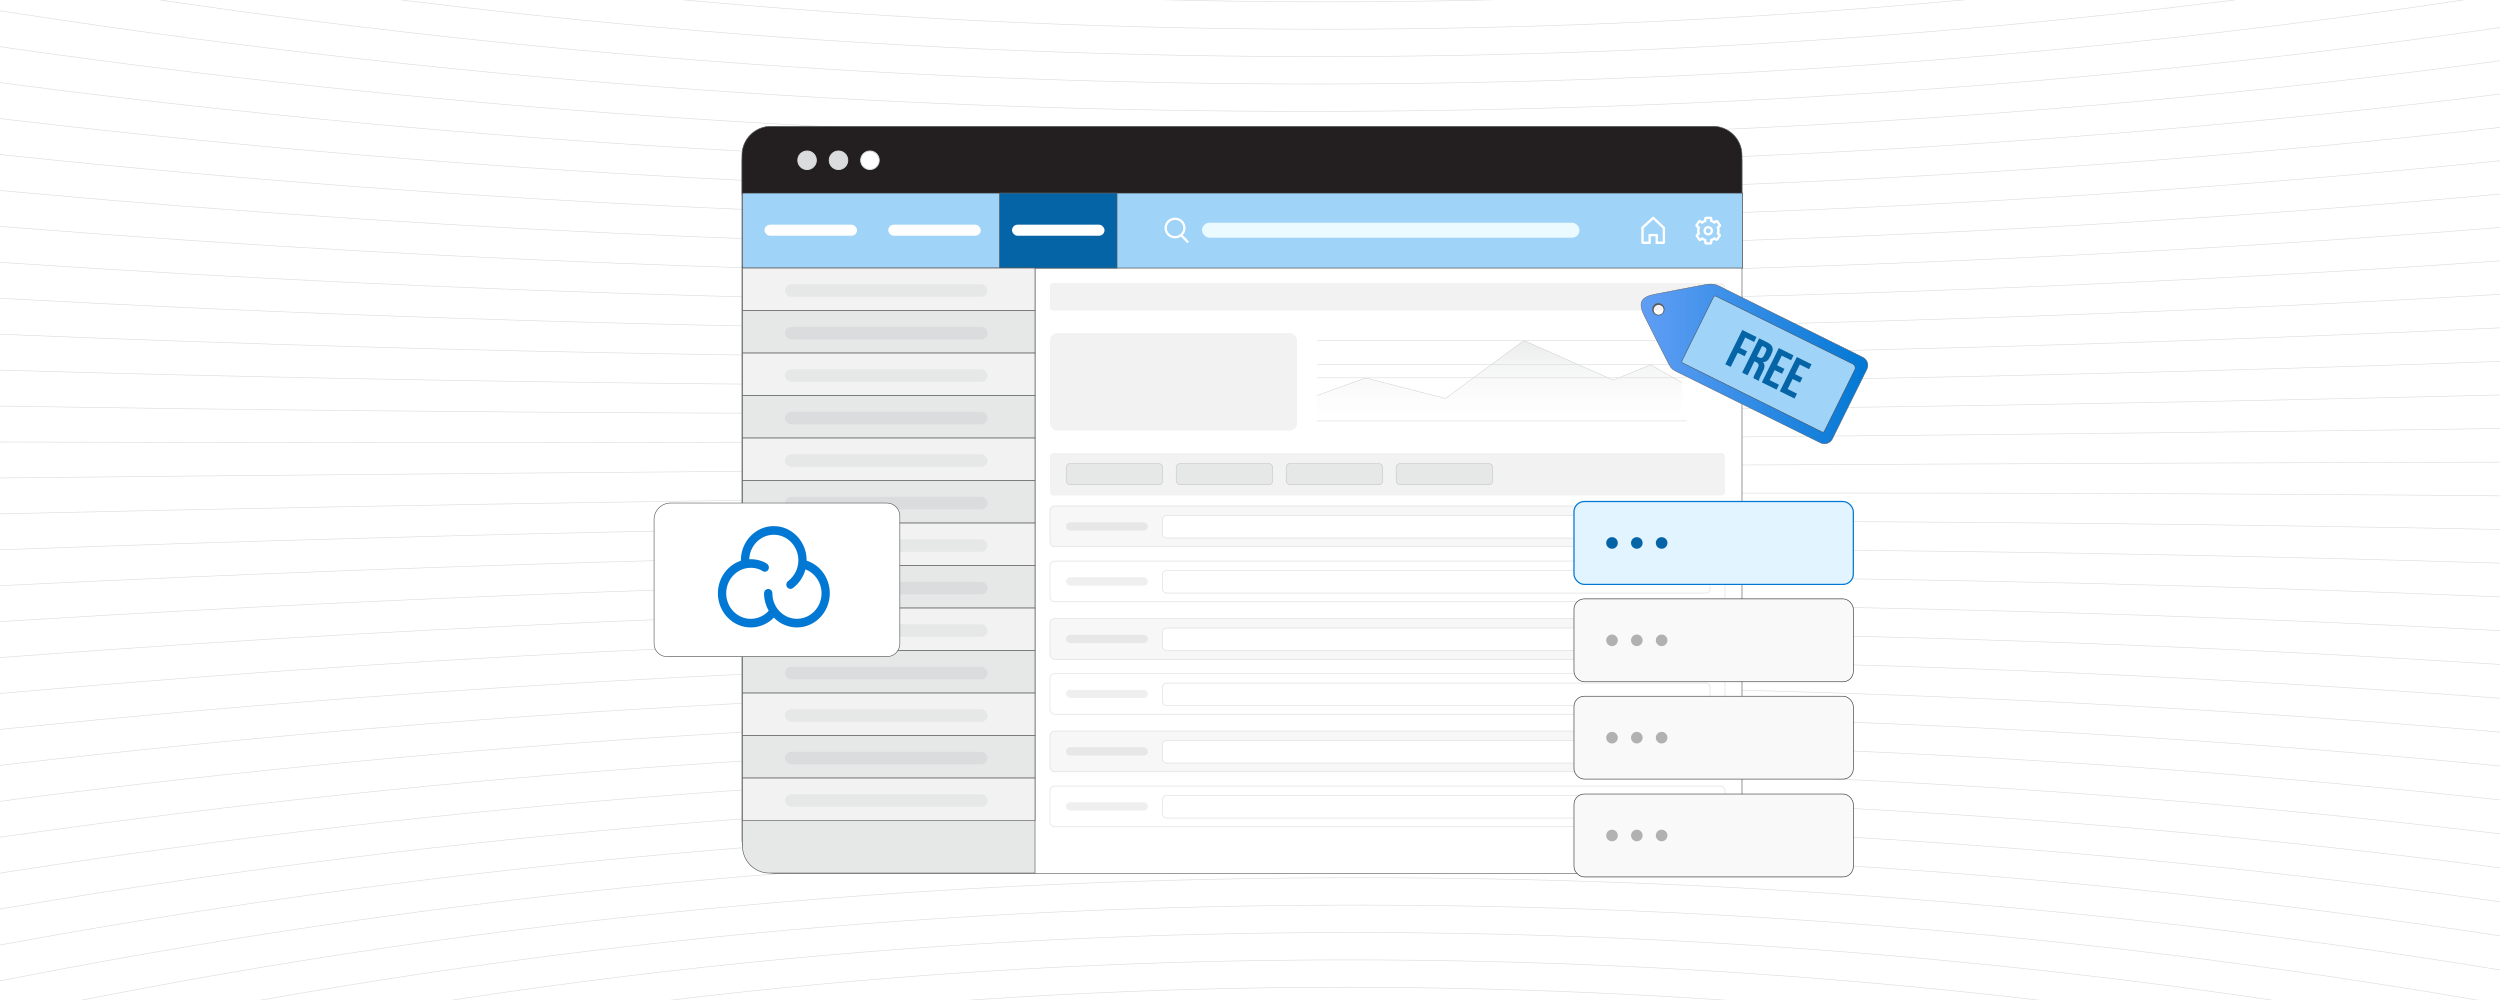 <?xml version="1.0" encoding="UTF-8"?><svg id="Layer_1" xmlns="http://www.w3.org/2000/svg" xmlns:xlink="http://www.w3.org/1999/xlink" viewBox="0 0 1000 400"><defs><clipPath id="clippath"><rect x="0" y="0" width="1000" height="400" fill="none" stroke-width="0"/></clipPath><linearGradient id="linear-gradient" x1="599.823" y1="177.485" x2="599.823" y2="136.224" gradientUnits="userSpaceOnUse"><stop offset=".219" stop-color="#e6e7e7" stop-opacity="0"/><stop offset="1" stop-color="#b1b3b5"/></linearGradient><filter id="drop-shadow-1" filterUnits="userSpaceOnUse"><feOffset dx="1.236" dy="1.236"/><feGaussianBlur result="blur" stdDeviation="1.854"/><feFlood flood-color="#333" flood-opacity=".07"/><feComposite in2="blur" operator="in"/><feComposite in="SourceGraphic"/></filter><filter id="drop-shadow-2" filterUnits="userSpaceOnUse"><feOffset dx="1.457" dy="1.457"/><feGaussianBlur result="blur-2" stdDeviation="2.186"/><feFlood flood-color="#333" flood-opacity=".08"/><feComposite in2="blur-2" operator="in"/><feComposite in="SourceGraphic"/></filter><filter id="drop-shadow-3" filterUnits="userSpaceOnUse"><feOffset dx="2" dy="2"/><feGaussianBlur result="blur-3" stdDeviation="3"/><feFlood flood-color="#333" flood-opacity=".06"/><feComposite in2="blur-3" operator="in"/><feComposite in="SourceGraphic"/></filter><linearGradient id="linear-gradient-2" x1="654.422" y1="143.578" x2="745.132" y2="143.578" gradientUnits="userSpaceOnUse"><stop offset="0" stop-color="#619ef5"/><stop offset="1" stop-color="#0178d4"/></linearGradient></defs><rect width="1000" height="400" fill="#fff" stroke-width="0"/><g clip-path="url(#clippath)"><rect x="0" y="0" width="1000" height="400" fill="#fff" stroke-width="0"/><path d="M1215.11-95.799s-629.768,224.236-1429.504-10.785" fill="none" stroke="#dbdcdd" stroke-miterlimit="10" stroke-width=".25"/><path d="M1214.819-79.308s-630.993,211.033-1428.756-9.627" fill="none" stroke="#dbdcdd" stroke-miterlimit="10" stroke-width=".25"/><path d="M1214.529-62.818s-632.218,197.83-1428.008-8.469" fill="none" stroke="#dbdcdd" stroke-miterlimit="10" stroke-width=".25"/><path d="M1214.238-46.327s-633.443,184.628-1427.26-7.311" fill="none" stroke="#dbdcdd" stroke-miterlimit="10" stroke-width=".25"/><path d="M1213.947-29.836s-634.668,171.425-1426.512-6.153" fill="none" stroke="#dbdcdd" stroke-miterlimit="10" stroke-width=".25"/><path d="M1213.657-13.345S577.763,144.877-212.107-18.341" fill="none" stroke="#dbdcdd" stroke-miterlimit="10" stroke-width=".25"/><path d="M1213.366,3.145S576.247,148.166-211.65-.692" fill="none" stroke="#dbdcdd" stroke-miterlimit="10" stroke-width=".25"/><path d="M1213.075,19.636s-638.344,131.818-1424.268-2.679" fill="none" stroke="#dbdcdd" stroke-miterlimit="10" stroke-width=".25"/><path d="M1212.784,36.127s-639.569,118.615-1423.52-1.521" fill="none" stroke="#dbdcdd" stroke-miterlimit="10" stroke-width=".25"/><path d="M1212.494,52.617s-640.794,105.413-1422.772-.363" fill="none" stroke="#dbdcdd" stroke-miterlimit="10" stroke-width=".25"/><path d="M1212.203,69.108s-642.019,92.21-1422.024.795" fill="none" stroke="#dbdcdd" stroke-miterlimit="10" stroke-width=".25"/><path d="M1211.912,85.599s-643.244,79.008-1421.276,1.952" fill="none" stroke="#dbdcdd" stroke-miterlimit="10" stroke-width=".25"/><path d="M1211.622,102.09s-644.469,65.805-1420.528,3.111" fill="none" stroke="#dbdcdd" stroke-miterlimit="10" stroke-width=".25"/><path d="M1211.331,118.58s-645.694,52.602-1419.78,4.268" fill="none" stroke="#dbdcdd" stroke-miterlimit="10" stroke-width=".25"/><path d="M1211.04,135.071s-646.92,39.4-1419.032,5.426" fill="none" stroke="#dbdcdd" stroke-miterlimit="10" stroke-width=".25"/><path d="M1210.749,151.562s-648.145,26.197-1418.284,6.584" fill="none" stroke="#dbdcdd" stroke-miterlimit="10" stroke-width=".25"/><path d="M1210.459,168.053s-649.37,12.995-1417.536,7.742" fill="none" stroke="#dbdcdd" stroke-miterlimit="10" stroke-width=".25"/><path d="M1210.168,184.543s-650.595-.208-1416.788,8.9" fill="none" stroke="#dbdcdd" stroke-miterlimit="10" stroke-width=".25"/><path d="M1209.877,201.034s-651.82-13.41-1416.04,10.058" fill="none" stroke="#dbdcdd" stroke-miterlimit="10" stroke-width=".25"/><path d="M1209.587,217.525s-653.045-26.613-1415.292,11.216" fill="none" stroke="#dbdcdd" stroke-miterlimit="10" stroke-width=".25"/><path d="M1209.296,234.015s-654.27-39.815-1414.544,12.374" fill="none" stroke="#dbdcdd" stroke-miterlimit="10" stroke-width=".25"/><path d="M1209.005,250.506s-655.495-53.018-1413.796,13.532" fill="none" stroke="#dbdcdd" stroke-miterlimit="10" stroke-width=".25"/><path d="M1208.715,266.997s-656.721-66.22-1413.048,14.69" fill="none" stroke="#dbdcdd" stroke-miterlimit="10" stroke-width=".25"/><path d="M1208.424,283.488s-657.946-79.423-1412.3,15.848" fill="none" stroke="#dbdcdd" stroke-miterlimit="10" stroke-width=".25"/><path d="M1208.133,299.978s-659.171-92.626-1411.552,17.006" fill="none" stroke="#dbdcdd" stroke-miterlimit="10" stroke-width=".25"/><path d="M1207.842,316.469s-660.396-105.828-1410.804,18.164" fill="none" stroke="#dbdcdd" stroke-miterlimit="10" stroke-width=".25"/><path d="M1207.552,332.96s-661.621-119.031-1410.056,19.322" fill="none" stroke="#dbdcdd" stroke-miterlimit="10" stroke-width=".25"/><path d="M1207.261,349.45s-662.846-132.233-1409.308,20.48" fill="none" stroke="#dbdcdd" stroke-miterlimit="10" stroke-width=".25"/><path d="M1206.97,365.941s-664.071-145.436-1408.56,21.638" fill="none" stroke="#dbdcdd" stroke-miterlimit="10" stroke-width=".25"/><path d="M1206.679,382.432s-665.297-158.638-1407.812,22.796" fill="none" stroke="#dbdcdd" stroke-miterlimit="10" stroke-width=".25"/><path d="M1206.389,398.923s-666.522-171.841-1407.064,23.953" fill="none" stroke="#dbdcdd" stroke-miterlimit="10" stroke-width=".25"/><path d="M1206.098,415.413s-667.747-185.043-1406.316,25.111" fill="none" stroke="#dbdcdd" stroke-miterlimit="10" stroke-width=".25"/><path d="M1205.807,431.904s-668.972-198.246-1405.568,26.269" fill="none" stroke="#dbdcdd" stroke-miterlimit="10" stroke-width=".25"/><path d="M1205.517,448.395s-670.197-211.448-1404.82,27.427" fill="none" stroke="#dbdcdd" stroke-miterlimit="10" stroke-width=".25"/><path d="M1205.226,464.886s-671.422-224.651-1404.072,28.585" fill="none" stroke="#dbdcdd" stroke-miterlimit="10" stroke-width=".25"/><path d="M1204.935,481.376s-672.647-237.853-1403.324,29.743" fill="none" stroke="#dbdcdd" stroke-miterlimit="10" stroke-width=".25"/><path d="M1204.645,497.867s-673.872-251.056-1402.576,30.901" fill="none" stroke="#dbdcdd" stroke-miterlimit="10" stroke-width=".25"/></g><rect x="296.792" y="51.018" width="400" height="298.295" rx="13.529" ry="13.529" fill="#fff" stroke="#58595b" stroke-miterlimit="10" stroke-width=".25"/><path d="M696.792,62.106v15.472s-400,0-400,0v-15.472c0-6.399,5.187-11.586,11.586-11.586h376.827c6.399,0,11.586,5.187,11.586,11.586Z" fill="#231f20" stroke="#58595b" stroke-miterlimit="10" stroke-width=".25"/><circle cx="322.83" cy="64.107" r="3.705" fill="#dbdcdd" stroke="#dbdcdd" stroke-miterlimit="10" stroke-width=".384"/><circle cx="335.402" cy="64.107" r="3.705" fill="#dbdcdd" stroke="#dbdcdd" stroke-miterlimit="10" stroke-width=".384"/><circle cx="347.974" cy="64.107" r="3.705" fill="#fff" stroke="#dbdcdd" stroke-miterlimit="10" stroke-width=".384"/><path d="M297.004,106.224h117v243h-106.234c-5.942,0-10.766-4.824-10.766-10.766V106.224h0Z" fill="#e6e7e7" stroke="#58595b" stroke-miterlimit="10" stroke-width=".25"/><rect x="297.004" y="77.224" width="400" height="30" fill="#9fd3f7" stroke="#414042" stroke-miterlimit="10" stroke-width=".25"/><rect x="399.808" y="77.224" width="47" height="30" fill="#0464a5" stroke="#58595b" stroke-miterlimit="10" stroke-width=".25"/><g id="Icon"><line x1="472.549" y1="94.163" x2="475.004" y2="96.691" fill="none" stroke="#fff" stroke-linecap="round" stroke-miterlimit="10" stroke-width=".92"/><ellipse cx="470.01" cy="91.193" rx="3.747" ry="3.703" fill="none" stroke="#fff" stroke-linecap="round" stroke-miterlimit="10" stroke-width=".92"/></g><g id="Icon-2"><circle cx="683.288" cy="92.308" r="1.425" fill="none" stroke="#fff" stroke-miterlimit="10" stroke-width=".95"/><path d="M687.173,93.449c.13-.397.203-.819.203-1.259,0-.441-.073-.865-.204-1.262l.733-.522c.107-.076.132-.224.056-.331l-1.103-1.548c-.076-.107-.224-.132-.331-.056l-.755.521c-.377-.29-.82-.518-1.295-.661v-.944c0-.237-.057-.237-.188-.237h-1.9c-.131,0-.287.237-.287.237v.944c-.475.148-.898.386-1.284.69l-.791-.562c-.107-.075-.249-.049-.325.059l-1.086,1.557c-.075.107-.048.256.06.331l.812.567c-.121.384-.187.793-.187,1.218,0,.448.076.877.21,1.279l-.739.526c-.107.076-.132.224-.056.331l1.103,1.548c.076.107.224.132.331.056l.72-.531c.374.285.756.509,1.231.65v.912c0,.131.156.401.287.401h1.9c.131,0,.188-.27.188-.401v-.912c.475-.143.92-.372,1.298-.663l.693.476c.107.075.262.049.337-.059l1.092-1.557c.075-.107.051-.256-.057-.331l-.666-.467Z" fill="none" stroke="#fff" stroke-miterlimit="10" stroke-width=".95"/></g><g id="Icon-3"><path d="M659.618,97.125h-2.405c-.115,0-.208-.068-.208-.176v-6" fill="none" stroke="#fff" stroke-linejoin="round" stroke-width=".95"/><path d="M665.557,91.186v5.763c0,.108-.093.176-.208.176h-2.643" fill="none" stroke="#fff" stroke-linejoin="round" stroke-width=".95"/><polyline points="665.557 91.159 661.281 87.148 657.005 91.051" fill="none" stroke="#fff" stroke-linecap="round" stroke-linejoin="round" stroke-width=".95"/><polyline points="659.855 97.6 659.855 94.037 662.706 94.037 662.706 97.6" fill="none" stroke="#fff" stroke-linejoin="round" stroke-width=".95"/></g><rect x="297.004" y="107.224" width="117" height="17" fill="#f2f2f2" stroke="#58595b" stroke-miterlimit="10" stroke-width=".25"/><rect x="297.004" y="124.224" width="117" height="17" fill="#e6e7e7" stroke="#58595b" stroke-miterlimit="10" stroke-width=".25"/><rect x="297.004" y="141.224" width="117" height="17" fill="#f2f2f2" stroke="#58595b" stroke-miterlimit="10" stroke-width=".25"/><rect x="297.004" y="158.224" width="117" height="17" fill="#e6e7e7" stroke="#58595b" stroke-miterlimit="10" stroke-width=".25"/><rect x="297.004" y="175.224" width="117" height="17" fill="#f2f2f2" stroke="#58595b" stroke-miterlimit="10" stroke-width=".25"/><rect x="297.004" y="192.224" width="117" height="17" fill="#e6e7e7" stroke="#58595b" stroke-miterlimit="10" stroke-width=".25"/><rect x="297.004" y="209.224" width="117" height="17" fill="#f2f2f2" stroke="#58595b" stroke-miterlimit="10" stroke-width=".25"/><rect x="297.004" y="226.224" width="117" height="17" fill="#e6e7e7" stroke="#58595b" stroke-miterlimit="10" stroke-width=".25"/><rect x="297.004" y="243.224" width="117" height="17" fill="#f2f2f2" stroke="#58595b" stroke-miterlimit="10" stroke-width=".25"/><rect x="297.004" y="260.224" width="117" height="17" fill="#e6e7e7" stroke="#58595b" stroke-miterlimit="10" stroke-width=".25"/><rect x="297.004" y="277.224" width="117" height="17" fill="#f2f2f2" stroke="#58595b" stroke-miterlimit="10" stroke-width=".25"/><rect x="297.004" y="294.224" width="117" height="17" fill="#e6e7e7" stroke="#58595b" stroke-miterlimit="10" stroke-width=".25"/><rect x="297.004" y="311.224" width="117" height="17" fill="#f2f2f2" stroke="#58595b" stroke-miterlimit="10" stroke-width=".25"/><rect x="314.004" y="113.719" width="81" height="5.01" rx="2.505" ry="2.505" fill="#e6e7e7" stroke-width="0"/><rect x="314.004" y="130.719" width="81" height="5.01" rx="2.505" ry="2.505" fill="#dbdcdd" stroke-width="0"/><rect x="314.004" y="147.719" width="81" height="5.01" rx="2.505" ry="2.505" fill="#e6e7e7" stroke-width="0"/><rect x="314.004" y="164.719" width="81" height="5.01" rx="2.505" ry="2.505" fill="#dbdcdd" stroke-width="0"/><rect x="314.004" y="181.719" width="81" height="5.01" rx="2.505" ry="2.505" fill="#e6e7e7" stroke-width="0"/><rect x="314.004" y="198.719" width="81" height="5.01" rx="2.505" ry="2.505" fill="#dbdcdd" stroke-width="0"/><rect x="314.004" y="215.719" width="81" height="5.01" rx="2.505" ry="2.505" fill="#e6e7e7" stroke-width="0"/><rect x="314.004" y="232.719" width="81" height="5.01" rx="2.505" ry="2.505" fill="#dbdcdd" stroke-width="0"/><rect x="314.004" y="249.719" width="81" height="5.01" rx="2.505" ry="2.505" fill="#e6e7e7" stroke-width="0"/><rect x="314.004" y="266.719" width="81" height="5.01" rx="2.505" ry="2.505" fill="#dbdcdd" stroke-width="0"/><rect x="314.004" y="283.719" width="81" height="5.01" rx="2.505" ry="2.505" fill="#e6e7e7" stroke-width="0"/><rect x="314.004" y="300.719" width="81" height="5.01" rx="2.505" ry="2.505" fill="#dbdcdd" stroke-width="0"/><rect x="314.004" y="317.719" width="81" height="5.01" rx="2.505" ry="2.505" fill="#e6e7e7" stroke-width="0"/><rect x="305.808" y="89.875" width="37" height="4.418" rx="2.209" ry="2.209" fill="#fff" stroke-width="0"/><rect x="355.308" y="89.875" width="37" height="4.418" rx="2.209" ry="2.209" fill="#fff" stroke-width="0"/><rect x="404.808" y="89.875" width="37" height="4.418" rx="2.209" ry="2.209" fill="#fff" stroke-width="0"/><rect x="480.808" y="89.084" width="151" height="6" rx="3" ry="3" fill="#ebfaff" stroke-width="0"/><rect x="420.004" y="113.224" width="270" height="11" rx="1.117" ry="1.117" fill="#f2f2f2" stroke-width="0"/><rect x="420.004" y="181.224" width="270" height="17" rx="1.389" ry="1.389" fill="#f2f2f2" stroke-width="0"/><rect x="420.004" y="133.224" width="98.804" height="39" rx="2.842" ry="2.842" fill="#f2f2f2" stroke-width="0"/><rect x="420.004" y="202.432" width="270" height="16.277" rx="1.829" ry="1.829" fill="#f7f7f7" stroke="#dbdcdd" stroke-miterlimit="10" stroke-width=".25"/><rect x="426.406" y="208.917" width="32.754" height="3.307" rx="1.653" ry="1.653" fill="#e7e7e8" stroke-width="0"/><rect x="465.004" y="206.224" width="219" height="9" rx="1.575" ry="1.575" fill="#fff" stroke="#dbdcdd" stroke-miterlimit="10" stroke-width=".25"/><rect x="420.004" y="224.432" width="270" height="16.277" rx="1.829" ry="1.829" fill="#fff" stroke="#dbdcdd" stroke-miterlimit="10" stroke-width=".25"/><rect x="426.406" y="230.917" width="32.754" height="3.307" rx="1.653" ry="1.653" fill="#efefef" stroke-width="0"/><rect x="465.004" y="228.224" width="219" height="9" rx="1.575" ry="1.575" fill="#fff" stroke="#dbdcdd" stroke-miterlimit="10" stroke-width=".25"/><rect x="420.004" y="247.432" width="270" height="16.277" rx="1.829" ry="1.829" fill="#f7f7f7" stroke="#dbdcdd" stroke-miterlimit="10" stroke-width=".25"/><rect x="426.406" y="253.917" width="32.754" height="3.307" rx="1.653" ry="1.653" fill="#e7e7e8" stroke-width="0"/><rect x="465.004" y="251.224" width="219" height="9" rx="1.575" ry="1.575" fill="#fff" stroke="#dbdcdd" stroke-miterlimit="10" stroke-width=".25"/><rect x="420.004" y="269.432" width="270" height="16.277" rx="1.829" ry="1.829" fill="#fff" stroke="#dbdcdd" stroke-miterlimit="10" stroke-width=".25"/><rect x="426.406" y="275.917" width="32.754" height="3.307" rx="1.653" ry="1.653" fill="#efefef" stroke-width="0"/><rect x="465.004" y="273.224" width="219" height="9" rx="1.575" ry="1.575" fill="#fff" stroke="#dbdcdd" stroke-miterlimit="10" stroke-width=".25"/><rect x="420.004" y="292.432" width="270" height="16.277" rx="1.829" ry="1.829" fill="#f7f7f7" stroke="#dbdcdd" stroke-miterlimit="10" stroke-width=".25"/><rect x="426.406" y="298.917" width="32.754" height="3.307" rx="1.653" ry="1.653" fill="#e7e7e8" stroke-width="0"/><rect x="465.004" y="296.224" width="219" height="9" rx="1.575" ry="1.575" fill="#fff" stroke="#dbdcdd" stroke-miterlimit="10" stroke-width=".25"/><rect x="420.004" y="314.432" width="270" height="16.277" rx="1.829" ry="1.829" fill="#fff" stroke="#dbdcdd" stroke-miterlimit="10" stroke-width=".25"/><rect x="426.406" y="320.917" width="32.754" height="3.307" rx="1.653" ry="1.653" fill="#efefef" stroke-width="0"/><rect x="465.004" y="318.224" width="219" height="9" rx="1.575" ry="1.575" fill="#fff" stroke="#dbdcdd" stroke-miterlimit="10" stroke-width=".25"/><line x1="427.505" y1="189.896" x2="429.726" y2="192.117" fill="none" stroke="#58595b" stroke-miterlimit="10" stroke-width=".815"/><rect x="426.491" y="185.434" width="38.602" height="8.432" rx="1.546" ry="1.546" fill="#e6e7e7" stroke="#c6c8c9" stroke-miterlimit="10" stroke-width=".25"/><rect x="470.491" y="185.434" width="38.602" height="8.432" rx="1.546" ry="1.546" fill="#e6e7e7" stroke="#c6c8c9" stroke-miterlimit="10" stroke-width=".25"/><rect x="514.491" y="185.434" width="38.602" height="8.432" rx="1.546" ry="1.546" fill="#e6e7e7" stroke="#c6c8c9" stroke-miterlimit="10" stroke-width=".25"/><rect x="558.491" y="185.434" width="38.602" height="8.432" rx="1.546" ry="1.546" fill="#e6e7e7" stroke="#c6c8c9" stroke-miterlimit="10" stroke-width=".25"/><polyline points="526.792 158.187 546.225 151.184 578.196 159.381 609.539 136.224 645.271 152.025 660.282 145.91 672.854 153.067" fill="none" stroke="#9c9ea1" stroke-miterlimit="10" stroke-width=".094"/><polygon points="526.792 158.187 546.225 151.184 578.196 159.381 609.539 136.224 645.271 152.025 660.282 145.91 672.854 153.067 672.854 177.485 526.792 177.485 526.792 158.187" fill="url(#linear-gradient)" opacity=".25" stroke-width="0"/><line x1="526.792" y1="145.734" x2="674.856" y2="145.734" fill="none" stroke="#dbdcdd" stroke-miterlimit="10" stroke-width=".25"/><line x1="526.792" y1="151.11" x2="674.599" y2="151.11" fill="none" stroke="#dbdcdd" stroke-miterlimit="10" stroke-width=".25"/><line x1="526.792" y1="168.35" x2="674.599" y2="168.35" fill="none" stroke="#dbdcdd" stroke-miterlimit="10" stroke-width=".25"/><line x1="526.792" y1="136.224" x2="674.599" y2="136.224" fill="none" stroke="#dbdcdd" stroke-miterlimit="10" stroke-width=".25"/><g filter="url(#drop-shadow-1)"><path d="M266.99,199.984h86.525c2.857,0,5.177,2.32,5.177,5.177v51.089c0,2.857-2.32,5.177-5.177,5.177h-87.945c-2.857,0-5.177-2.32-5.177-5.177v-49.669c0-3.641,2.956-6.597,6.597-6.597Z" fill="#fff" stroke="#58595b" stroke-miterlimit="10" stroke-width=".25"/></g><g filter="url(#drop-shadow-2)"><rect x="628.135" y="199.152" width="111.739" height="33.153" rx="4.135" ry="4.135" fill="#e1f4ff" stroke="#0178d4" stroke-miterlimit="10" stroke-width=".5"/><circle cx="643.345" cy="215.728" r="2.322" fill="#0464a5" stroke-width="0"/><circle cx="653.27" cy="215.728" r="2.322" fill="#0464a5" stroke-width="0"/><circle cx="663.196" cy="215.728" r="2.322" fill="#0464a5" stroke-width="0"/><rect x="628.135" y="238.092" width="111.739" height="33.153" rx="4.135" ry="4.135" fill="#f9f9f9" stroke="#333" stroke-miterlimit="10" stroke-width=".25"/><circle cx="643.345" cy="254.669" r="2.322" fill="#b1b1b1" stroke-width="0"/><circle cx="653.27" cy="254.669" r="2.322" fill="#b1b1b1" stroke-width="0"/><circle cx="663.196" cy="254.669" r="2.322" fill="#b1b1b1" stroke-width="0"/><rect x="628.135" y="277.033" width="111.739" height="33.153" rx="4.135" ry="4.135" fill="#f9f9f9" stroke="#333" stroke-miterlimit="10" stroke-width=".25"/><circle cx="643.345" cy="293.61" r="2.322" fill="#b1b1b1" stroke-width="0"/><circle cx="653.27" cy="293.61" r="2.322" fill="#b1b1b1" stroke-width="0"/><circle cx="663.196" cy="293.61" r="2.322" fill="#b1b1b1" stroke-width="0"/><rect x="628.135" y="316.16" width="111.739" height="33.153" rx="4.135" ry="4.135" fill="#f9f9f9" stroke="#333" stroke-miterlimit="10" stroke-width=".25"/><circle cx="643.345" cy="332.737" r="2.322" fill="#b1b1b1" stroke-width="0"/><circle cx="653.27" cy="332.737" r="2.322" fill="#b1b1b1" stroke-width="0"/><circle cx="663.196" cy="332.737" r="2.322" fill="#b1b1b1" stroke-width="0"/></g><path d="M328.952,228.653c-1.618-2.055-3.812-3.586-6.3-4.396v-.16c0-7.526-5.887-13.661-13.144-13.661-7.262,0-13.152,6.121-13.152,13.664v.187c-5.316,1.741-9.198,6.918-9.198,13.026,0,7.526,5.892,13.664,13.149,13.664,3.482-.008,6.817-1.426,9.238-3.933,2.416,2.506,5.748,3.927,9.227,3.933,7.244,0,13.152-6.121,13.152-13.664,0-3.146-1.066-6.223-2.973-8.659ZM318.774,247.52c-5.415,0-9.825-4.58-9.825-10.211.013-.928-.733-1.701-1.661-1.722-.917.013-1.664.773-1.664,1.69v.035c0,2.551.685,4.946,1.856,6.99-1.818,2.05-4.431,3.229-7.172,3.234-5.417,0-9.83-4.583-9.83-10.211s4.412-10.208,9.83-10.208c1.173,0,2.314.219,3.407.624.013,0,.024.013.037.013.379.133.912.392,1.077.536.293.269.68.419,1.077.419.488,0,.949-.224,1.253-.605.597-.723.515-1.8-.181-2.426-.725-.637-1.856-1.072-2.133-1.173-1.445-.549-2.978-.829-4.524-.827-.211,0-.419,0-.629.013.224-5.439,4.538-9.787,9.83-9.787,5.415,0,9.825,4.58,9.825,10.211.011,3.269-1.522,6.356-4.132,8.323-.741.565-.912,1.624-.392,2.394.32.464.84.725,1.357.725.333,0,.666-.101.963-.32,2.479-1.858,4.26-4.5,5.052-7.497,3.796,1.464,6.433,5.276,6.433,9.585-.013,5.615-4.423,10.195-9.854,10.195Z" fill="#0178d4" stroke-width="0"/><g id="Layer_1-2" filter="url(#drop-shadow-3)"><path d="M685.349,112.311l57.818,28.631c1.742.863,2.462,2.994,1.599,4.736l-13.804,27.876c-.863,1.742-2.994,2.462-4.736,1.599l-57.653-28.549c-2.398-1.187-2.547-2.072-3.863-4.57-2.149-4.081-5.814-11.431-8.869-17.512-1.445-2.876-1.765-4.742-1.058-6.105.69-1.331,2.352-2.186,5.45-2.765,6.37-1.188,12.575-2.491,17.343-3.315,3.001-.519,5.282-1.259,7.773-.025h0ZM662.37,119.665c1.139.564,1.605,1.945,1.041,3.083-.564,1.139-1.944,1.605-3.083,1.041-1.139-.564-1.605-1.945-1.041-3.083.564-1.139,1.945-1.605,3.083-1.041Z" fill="url(#linear-gradient-2)" fill-rule="evenodd" stroke="#58595b" stroke-miterlimit="10" stroke-width=".185"/><path d="M684.321,116.461l54.776,27.124c.862.427,1.218,1.481.791,2.343l-12.173,24.583c-.157.318-.546.449-.863.291l-55.766-27.615c-.318-.157-.449-.546-.291-.863l12.664-25.573c.157-.318.546-.449.863-.291h0Z" fill="#9fd3f7" fill-rule="evenodd" stroke="#414042" stroke-miterlimit="10" stroke-width=".185"/><path d="M717.921,143.824l3.722,1.843.97-1.959-5.877-2.91-6.79,13.712,5.877,2.91.97-1.959-3.722-1.843,1.988-4.016,2.958,1.465.97-1.959-2.958-1.465,1.891-3.82h0ZM710.713,140.254l3.722,1.843.97-1.959-5.877-2.91-6.79,13.712,5.877,2.91.97-1.959-3.722-1.843,1.988-4.016,2.958,1.465.97-1.959-2.958-1.465,1.891-3.82h0ZM703.876,136.869c.38.184.605.438.669.75.063.316-.027.719-.271,1.204l-.669,1.351c-.179.362-.374.624-.584.784-.209.161-.432.241-.67.237-.236-.007-.491-.076-.757-.212l-.842-.417,2.086-4.212,1.038.514h0ZM701.563,150.358c.02-.303.083-.593.184-.872.105-.277.239-.581.406-.909l1.048-2.115c.239-.475.407-.929.51-1.357.098-.427.111-.831.038-1.209-.073-.378-.251-.734-.532-1.06.591.012,1.114-.156,1.575-.505.46-.345.863-.873,1.213-1.579l.533-1.077c.352-.704.532-1.346.538-1.925.009-.577-.164-1.097-.519-1.562-.359-.466-.909-.881-1.65-1.248l-3.252-1.61-6.79,13.712,2.155,1.067,2.764-5.583.744.369c.328.158.567.35.716.566.152.218.214.48.189.785-.03.306-.149.67-.357,1.091l-1.067,2.155c-.137.278-.244.509-.326.692-.079.184-.139.338-.177.465-.04.122-.071.233-.087.331-.019.096-.035.194-.048.293l2.194,1.086h0ZM696.1,133.018l3.546,1.756.97-1.959-5.7-2.823-6.79,13.712,2.155,1.067,2.803-5.661,2.781,1.377.97-1.959-2.781-1.377,2.047-4.133h0Z" fill="#0464a5" fill-rule="evenodd" stroke-width="0"/><path d="M662.43,119.544c1.206.597,1.699,2.058,1.102,3.264-.597,1.206-2.058,1.699-3.264,1.102-1.206-.597-1.699-2.058-1.102-3.264.597-1.206,2.058-1.699,3.264-1.102ZM662.377,120.17c.996.493,1.403,1.7.91,2.696-.493.996-1.7,1.403-2.696.91-.996-.493-1.403-1.7-.91-2.696.493-.996,1.7-1.403,2.696-.91Z" fill="#58595b" fill-rule="evenodd" stroke-width="0"/></g></svg>